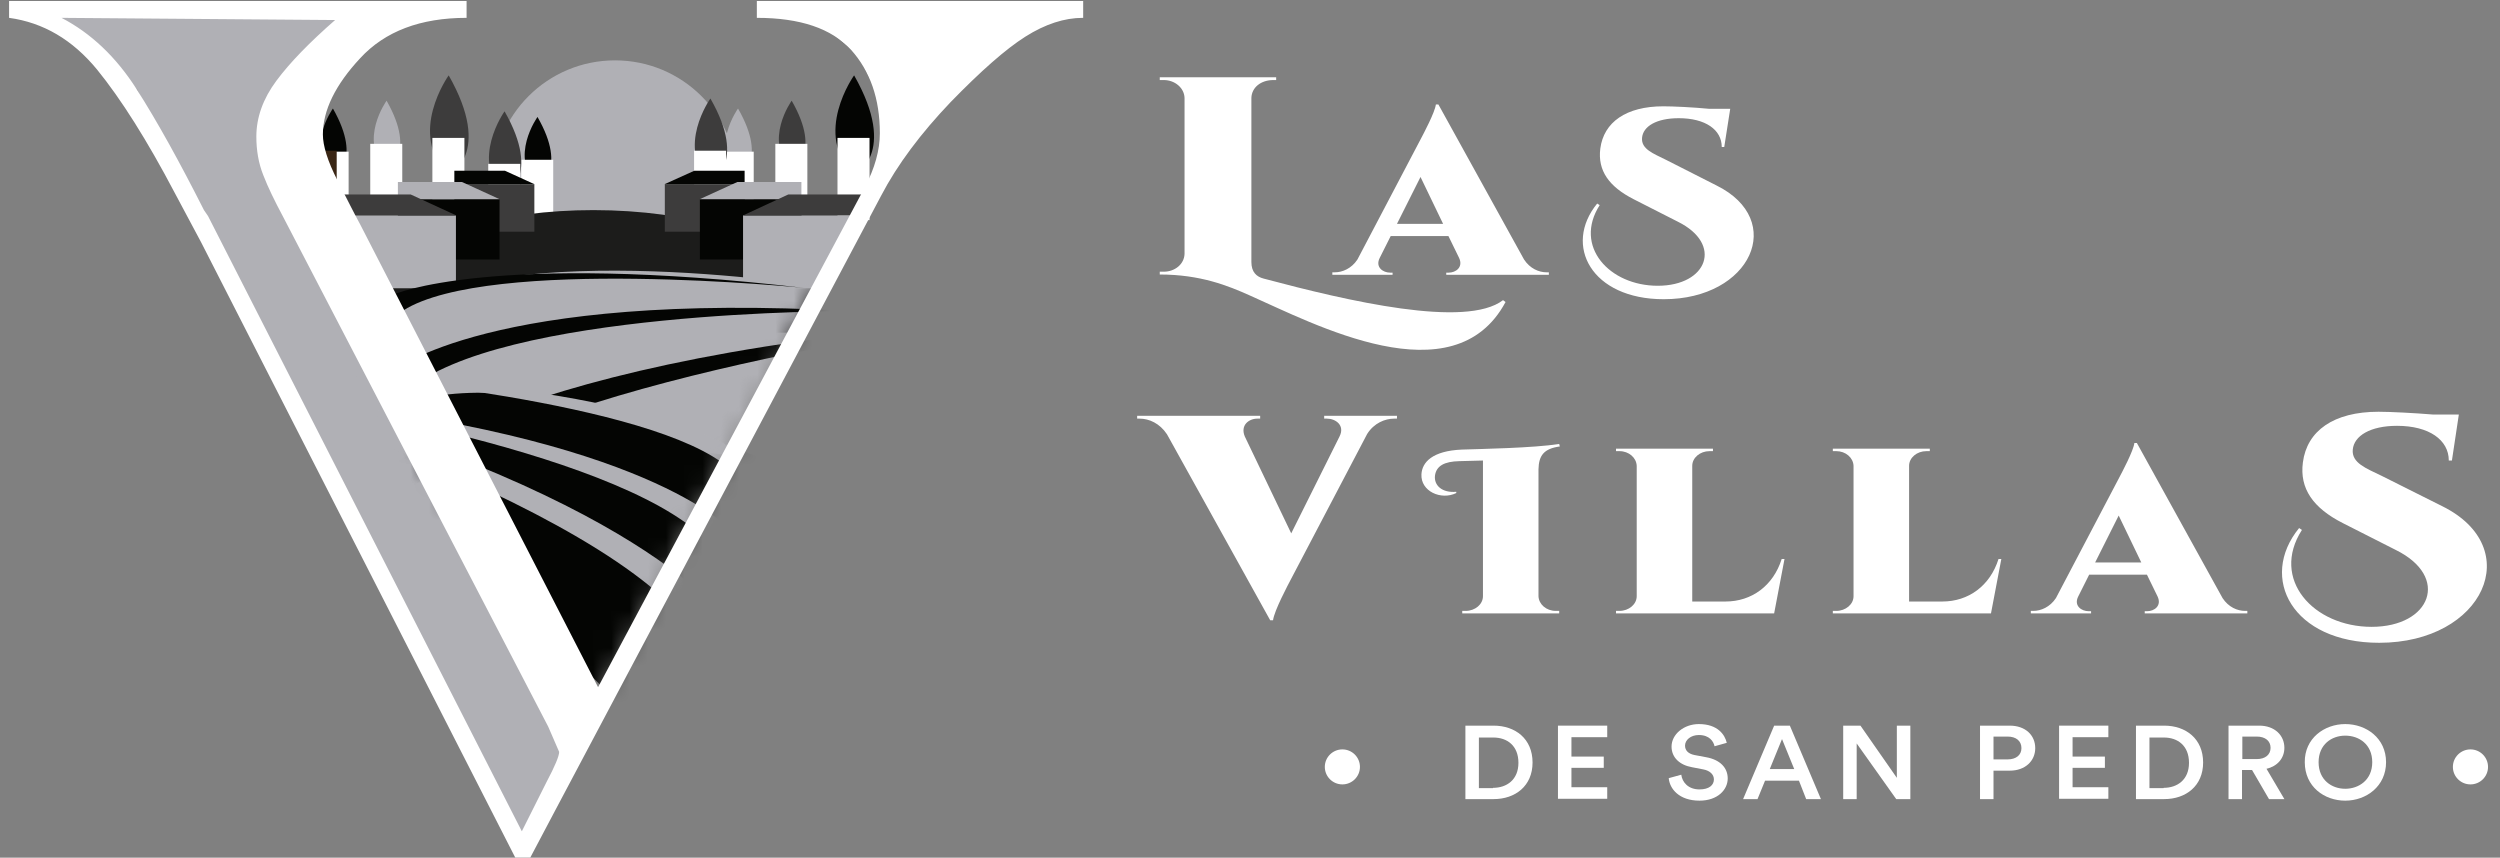 <svg width="137" height="47" viewBox="0 0 137 47" fill="none" xmlns="http://www.w3.org/2000/svg">
<rect x="0" y="0" width="137" height="47" fill="#808080" stroke="none"/>
<path d="M33.703 16.637C37.397 16.637 40.392 13.653 40.392 9.972C40.392 6.292 37.397 3.308 33.703 3.308C30.009 3.308 27.014 6.292 27.014 9.972C27.014 13.653 30.009 16.637 33.703 16.637Z" fill="#B0B0B5"/>
<path d="M18.244 5.946C18.244 5.946 16.662 8.156 18.244 9.715C18.244 9.715 19.929 8.91 18.244 5.946Z" fill="#040503"/>
<path d="M18.227 8.311V11.394" stroke="white" stroke-width="1.755" stroke-miterlimit="10"/>
<path d="M21.185 5.518C21.185 5.518 19.603 7.728 21.185 9.287C21.185 9.287 22.87 8.482 21.185 5.518Z" fill="#B0B0B5"/>
<path d="M21.167 7.882V10.966" stroke="white" stroke-width="1.755" stroke-miterlimit="10"/>
<path d="M29.455 6.409C29.455 6.409 27.873 8.619 29.455 10.178C29.455 10.178 31.157 9.373 29.455 6.409Z" fill="#040503"/>
<path d="M29.439 8.756V11.857" stroke="white" stroke-width="1.755" stroke-miterlimit="10"/>
<path d="M16.713 5.398C16.713 5.398 14.787 8.105 16.713 9.99C16.713 9.99 18.777 8.996 16.713 5.398Z" fill="#3CA473"/>
<path d="M16.696 8.259V12.045" stroke="#3A2615" stroke-width="3.51" stroke-miterlimit="10"/>
<path d="M16.748 8.242V12.028" stroke="white" stroke-width="0.877" stroke-miterlimit="10"/>
<path d="M27.65 6.101C27.65 6.101 25.724 8.807 27.65 10.692C27.65 10.692 29.713 9.715 27.65 6.101Z" fill="#3D3C3C"/>
<path d="M27.633 8.979V12.748" stroke="white" stroke-width="1.755" stroke-miterlimit="10"/>
<path d="M24.588 4.13C24.588 4.13 22.284 7.351 24.588 9.595C24.588 9.613 27.047 8.448 24.588 4.13Z" fill="#3D3C3C"/>
<path d="M24.572 7.557V12.062" stroke="white" stroke-width="1.755" stroke-miterlimit="10"/>
<path d="M40.443 5.946C40.443 5.946 38.861 8.156 40.443 9.715C40.443 9.715 42.146 8.91 40.443 5.946Z" fill="#B0B0B5"/>
<path d="M40.426 8.311V11.394" stroke="white" stroke-width="1.755" stroke-miterlimit="10"/>
<path d="M43.384 5.518C43.384 5.518 41.802 7.728 43.384 9.287C43.384 9.287 45.086 8.482 43.384 5.518Z" fill="#3D3C3C"/>
<path d="M43.366 7.882V10.966" stroke="white" stroke-width="1.755" stroke-miterlimit="10"/>
<path d="M38.93 5.398C38.93 5.398 37.004 8.105 38.93 9.99C38.93 9.99 40.994 8.996 38.93 5.398Z" fill="#3D3C3C"/>
<path d="M38.913 8.259V12.045" stroke="white" stroke-width="1.755" stroke-miterlimit="10"/>
<path d="M46.805 4.13C46.805 4.13 44.501 7.351 46.805 9.595C46.805 9.613 49.264 8.448 46.805 4.13Z" fill="#040503"/>
<path d="M46.772 7.557V12.062" stroke="white" stroke-width="1.755" stroke-miterlimit="10"/>
<path d="M32.516 11.514C27.529 11.514 23.076 12.782 20.204 14.735L21.717 18.23H43.831L45.224 15.026C42.386 12.902 37.761 11.514 32.516 11.514Z" fill="#1C1C1B"/>
<path d="M29.283 10.092H24.898V12.696H29.283V10.092Z" fill="#3D3C3C"/>
<path d="M29.283 10.092L27.667 9.355H24.898V10.092H29.283Z" fill="#040503"/>
<path d="M27.375 10.915H21.804V14.221H27.375V10.915Z" fill="#040503"/>
<path d="M27.375 10.915L25.312 9.972H21.804V10.915H27.375Z" fill="#B0B0B5"/>
<path d="M24.985 11.805H18.278V15.797H24.985V11.805Z" fill="#B0B0B5"/>
<path d="M25.002 11.805L22.508 10.658H18.278V11.805H25.002Z" fill="#3D3C3C"/>
<path d="M36.432 12.696L40.817 12.696L40.817 10.092L36.432 10.092L36.432 12.696Z" fill="#3D3C3C"/>
<path d="M36.42 10.092L38.053 9.355H40.805V10.092H36.42Z" fill="#040503"/>
<path d="M38.353 14.218L43.925 14.218L43.925 10.911L38.353 10.911L38.353 14.218Z" fill="#040503"/>
<path d="M38.346 10.915L40.409 9.972H43.917V10.915H38.346Z" fill="#B0B0B5"/>
<path d="M45 15.797H40.719V11.805H47.425L45 15.797Z" fill="#B0B0B5"/>
<path d="M40.719 11.805L43.195 10.658H47.425V11.805H40.719Z" fill="#3D3C3C"/>
<path d="M2.527 0.533H21.167L18.794 2.571L15.871 7.231L31.949 39.97L28.493 46.994L7.514 4.901L4.178 2.04L2.527 0.533Z" fill="#B0B0B5"/>
<mask id="mask0_350_65" style="mask-type:luminance" maskUnits="userSpaceOnUse" x="15" y="11" width="33" height="28">
<path d="M15.871 11.377L30.883 38.908H32.396L47.047 11.377H15.871Z" fill="white"/>
</mask>
<g mask="url(#mask0_350_65)">
<path d="M45.551 15.797C45.551 15.797 27.668 12.799 21.064 17.373L21.804 22.444L39.825 24.946L45.551 15.797Z" fill="#B0B0B5"/>
<path d="M21.564 16.14C21.564 16.14 26.86 13.776 44.09 15.78C44.09 15.78 26.808 14.033 22.096 17.014L21.564 16.14Z" fill="#040503"/>
<path d="M21.564 20.32C21.564 20.32 26.86 15.934 46.583 17.048C46.583 17.048 27.272 16.979 22.268 21.468L21.564 20.32Z" fill="#040503"/>
<path d="M20.188 26.505C20.188 26.505 26.447 19.806 52.825 17.733C52.825 17.733 27.169 21.108 21.322 27.892L20.188 26.505Z" fill="#040503"/>
</g>
<mask id="mask1_350_65" style="mask-type:luminance" maskUnits="userSpaceOnUse" x="15" y="11" width="33" height="28">
<path d="M15.871 11.377L30.883 38.908H32.396L47.047 11.377H15.871Z" fill="white"/>
</mask>
<g mask="url(#mask1_350_65)">
<path d="M42.352 25.374C42.352 25.374 27.908 19.206 21.391 22.479L22.869 27.515L34.27 38.908L42.352 25.374Z" fill="#040503"/>
<path d="M40.616 24.86C40.616 24.86 36.162 21.245 18.829 20.577C18.829 20.577 35.767 21.982 39.962 25.665L40.616 24.86Z" fill="#B0B0B5"/>
<path d="M39.962 28.989C39.962 28.989 35.406 23.849 15.751 21.896C15.751 21.896 34.838 24.808 39.085 30.017L39.962 28.989Z" fill="#B0B0B5"/>
<path d="M39.601 33.785C39.601 33.785 34.459 26.213 8.718 20.08C8.718 20.08 33.531 27.378 38.277 34.968L39.601 33.785Z" fill="#B0B0B5"/>
</g>
<path d="M59.341 0.978C58.327 0.978 57.278 1.321 56.194 2.006C55.111 2.691 53.753 3.891 52.102 5.587C50.468 7.3 49.179 9.013 48.285 10.726L30.418 44.424L29.06 46.994H28.235L11.022 13.279L9.577 10.572C8.064 7.694 6.637 5.432 5.313 3.805C3.972 2.177 2.372 1.235 0.498 0.978V0.053H25.569V0.978C23.041 0.978 21.098 1.715 19.74 3.188C18.381 4.644 17.694 6.049 17.694 7.368C17.694 7.985 17.951 8.824 18.485 9.87C19.018 10.915 19.43 11.737 19.74 12.302L32.774 37.657L47.39 10.264C47.941 9.219 48.216 8.225 48.216 7.3C48.216 5.415 47.683 3.891 46.634 2.726C45.568 1.561 43.848 0.978 41.475 0.978V0.053H59.358V0.978H59.341ZM30.642 41.204L30.04 39.816L15.493 11.84C15.046 11 14.684 10.264 14.427 9.595C14.168 8.944 14.048 8.242 14.048 7.488C14.048 6.443 14.409 5.415 15.149 4.422C15.888 3.428 16.954 2.332 18.364 1.098L3.37 0.978C4.986 1.818 6.362 3.12 7.497 4.901C8.632 6.683 9.852 8.893 11.177 11.514L11.4 11.84L28.596 45.555L29.954 42.848C30.418 41.974 30.642 41.426 30.642 41.204ZM52.841 0.978H46.101V1.235C47.012 1.852 47.717 2.623 48.216 3.531C48.714 4.456 49.075 5.484 49.282 6.632C49.832 5.706 50.486 4.679 51.208 3.531C51.93 2.4 52.48 1.543 52.841 0.978Z" fill="white"/>
<path d="M49.471 7.711L48.491 5.929L47.046 3.017L44.071 0.533H54.371L49.471 7.711Z" fill="white"/>
<path d="M82.504 16.551C79.667 21.845 71.981 17.733 68.49 16.191C67.303 15.66 65.79 15.043 63.555 15.043V14.889H63.778C64.38 14.889 64.896 14.478 64.913 13.913V5.364C64.896 4.816 64.38 4.387 63.778 4.387H63.555V4.233H69.934V4.387H69.779C69.092 4.387 68.593 4.798 68.576 5.364V14.358C68.576 14.906 68.851 15.163 69.246 15.266C73.872 16.5 80.338 18.007 82.367 16.448L82.504 16.551Z" fill="white"/>
<path d="M83.518 14.221C83.845 14.718 84.326 14.923 84.756 14.923H84.877V15.06H79.254V14.941H79.391C79.77 14.941 80.2 14.649 79.959 14.135L79.374 12.936H76.21L75.608 14.135C75.35 14.649 75.797 14.941 76.176 14.941H76.313V15.06H73.012V14.923H73.149C73.562 14.923 74.061 14.718 74.387 14.221L77.844 7.642C78.016 7.317 78.635 6.152 78.686 5.724H78.824L83.518 14.221ZM79.082 12.268L77.844 9.698L76.554 12.268H79.082Z" fill="white"/>
<path d="M94.059 10.161C97.911 12.062 95.968 16.397 91.171 16.397C87.216 16.397 85.651 13.45 87.525 11.154L87.663 11.24C86.218 13.502 88.196 15.66 90.844 15.66C93.561 15.66 94.438 13.382 91.944 12.148L89.52 10.915C88.179 10.229 87.542 9.356 87.697 8.139C87.886 6.7 89.107 5.826 91.153 5.826C91.686 5.826 92.787 5.878 93.664 5.963H94.816L94.489 8.054H94.352C94.352 7.111 93.458 6.477 91.996 6.477C90.775 6.477 90.036 6.923 89.984 7.557C89.933 8.173 90.603 8.413 91.291 8.756L94.059 10.161Z" fill="white"/>
<path d="M76.554 22.787V22.941H76.4C75.901 22.941 75.299 23.181 74.921 23.78L70.777 31.678C70.57 32.072 69.831 33.46 69.762 33.991H69.607L63.95 23.798C63.554 23.198 62.97 22.941 62.454 22.941H62.316V22.787H69.057V22.941H68.902C68.438 22.941 67.957 23.301 68.215 23.918L70.759 29.228L73.407 23.918C73.717 23.301 73.184 22.941 72.72 22.941H72.565V22.787H76.554Z" fill="white"/>
<path d="M84.309 32.672C84.326 33.117 84.739 33.477 85.255 33.477H85.444V33.614H80.131V33.477H80.32C80.836 33.477 81.266 33.117 81.266 32.672V25.237L79.976 25.271C79.151 25.288 78.704 25.528 78.635 26.076C78.583 26.607 79.03 27.019 79.804 26.95V27.019C78.961 27.43 77.844 26.916 77.895 25.991C77.93 25.34 78.48 24.706 80.114 24.637C81.145 24.603 84.034 24.552 85.444 24.329L85.478 24.466C84.602 24.586 84.326 24.963 84.309 25.716V32.672Z" fill="white"/>
<path d="M97.791 30.633L97.223 33.614H88.557V33.477H88.746C89.262 33.477 89.692 33.117 89.692 32.672V25.528C89.674 25.082 89.262 24.723 88.746 24.723H88.557V24.586H93.87V24.723H93.681C93.165 24.723 92.735 25.082 92.735 25.528V32.963H94.558C95.985 32.963 97.172 32.107 97.636 30.633H97.791Z" fill="white"/>
<path d="M109.673 30.633L109.106 33.614H100.439V33.477H100.629C101.144 33.477 101.574 33.117 101.574 32.672V25.528C101.557 25.082 101.144 24.723 100.629 24.723H100.439V24.586H105.753V24.723H105.564C105.048 24.723 104.618 25.082 104.618 25.528V32.963H106.441C107.868 32.963 109.054 32.107 109.519 30.633H109.673Z" fill="white"/>
<path d="M121.796 32.775C122.122 33.272 122.604 33.477 123.034 33.477H123.154V33.614H117.531V33.494H117.669C118.047 33.494 118.477 33.203 118.236 32.689L117.651 31.49H114.487L113.886 32.689C113.628 33.203 114.075 33.494 114.453 33.494H114.591V33.614H111.289V33.477H111.427C111.839 33.477 112.338 33.272 112.665 32.775L116.121 26.196C116.293 25.871 116.912 24.706 116.964 24.277H117.101L121.796 32.775ZM117.342 30.822L116.104 28.252L114.814 30.822H117.342Z" fill="white"/>
<path d="M133.832 27.738C138.441 30.017 136.119 35.225 130.376 35.225C125.63 35.225 123.756 31.678 125.991 28.937L126.146 29.04C124.409 31.747 126.782 34.351 129.963 34.351C133.213 34.351 134.28 31.61 131.287 30.137L128.381 28.663C126.765 27.841 126.008 26.779 126.198 25.34C126.421 23.609 127.883 22.564 130.342 22.564C130.978 22.564 132.319 22.633 133.351 22.718H134.744L134.365 25.237H134.194C134.194 24.106 133.11 23.335 131.356 23.335C129.895 23.335 129 23.883 128.932 24.637C128.863 25.374 129.671 25.665 130.514 26.076L133.832 27.738Z" fill="white"/>
<path d="M80.304 43.791V39.765H81.851C83.038 39.765 83.984 40.484 83.984 41.786C83.984 43.071 83.038 43.791 81.851 43.791H80.304ZM81.817 43.174C82.573 43.174 83.21 42.728 83.21 41.803C83.21 40.861 82.591 40.416 81.834 40.416H81.043V43.191H81.817V43.174Z" fill="white"/>
<path d="M85.376 43.791V39.765H88.076V40.398H86.115V41.461H87.886V42.077H86.115V43.14H88.076V43.773H85.376V43.791Z" fill="white"/>
<path d="M93.957 40.895C93.905 40.638 93.682 40.279 93.097 40.279C92.65 40.279 92.34 40.553 92.34 40.861C92.34 41.118 92.512 41.306 92.856 41.375L93.493 41.495C94.266 41.632 94.679 42.077 94.679 42.66C94.679 43.277 94.129 43.876 93.132 43.876C92.014 43.876 91.498 43.225 91.446 42.643L92.134 42.454C92.186 42.865 92.512 43.26 93.132 43.26C93.665 43.26 93.922 43.02 93.922 42.711C93.922 42.454 93.716 42.232 93.338 42.163L92.719 42.043C92.048 41.923 91.601 41.512 91.601 40.912C91.601 40.244 92.272 39.679 93.097 39.679C94.129 39.679 94.524 40.261 94.627 40.707L93.957 40.895Z" fill="white"/>
<path d="M98.582 42.78H96.725L96.312 43.791H95.522L97.224 39.765H98.084L99.786 43.791H98.978L98.582 42.78ZM96.983 42.146H98.324L97.654 40.501L96.983 42.146Z" fill="white"/>
<path d="M103.913 43.791L101.746 40.741V43.791H101.007V39.765H101.953L103.947 42.626V39.765H104.687V43.791H103.913Z" fill="white"/>
<path d="M109.244 42.215V43.791H108.505V39.765H110.138C110.981 39.765 111.531 40.279 111.531 40.998C111.531 41.7 110.981 42.232 110.138 42.232H109.244V42.215ZM110.018 41.615C110.482 41.615 110.775 41.375 110.775 40.998C110.775 40.604 110.482 40.364 110.018 40.364H109.244V41.615H110.018Z" fill="white"/>
<path d="M112.838 43.791V39.765H115.538V40.398H113.577V41.461H115.348V42.077H113.577V43.14H115.538V43.773H112.838V43.791Z" fill="white"/>
<path d="M117.051 43.791V39.765H118.598C119.785 39.765 120.731 40.484 120.731 41.786C120.731 43.071 119.785 43.791 118.598 43.791H117.051ZM118.564 43.174C119.321 43.174 119.957 42.728 119.957 41.803C119.957 40.861 119.338 40.416 118.581 40.416H117.79V43.191H118.564V43.174Z" fill="white"/>
<path d="M123.413 42.197H122.862V43.791H122.123V39.765H123.808C124.651 39.765 125.184 40.296 125.184 40.981C125.184 41.546 124.806 41.992 124.204 42.129L125.184 43.791H124.341L123.413 42.197ZM123.671 41.598C124.135 41.598 124.427 41.358 124.427 40.981C124.427 40.604 124.135 40.364 123.671 40.364H122.88V41.598H123.671Z" fill="white"/>
<path d="M128.52 39.679C129.672 39.679 130.756 40.45 130.756 41.769C130.756 43.088 129.672 43.876 128.52 43.876C127.368 43.876 126.302 43.105 126.302 41.769C126.285 40.467 127.368 39.679 128.52 39.679ZM128.52 43.225C129.26 43.225 129.999 42.746 129.999 41.769C129.999 40.792 129.277 40.313 128.52 40.313C127.781 40.313 127.059 40.792 127.059 41.769C127.059 42.746 127.781 43.225 128.52 43.225Z" fill="white"/>
<path d="M73.563 42.985C74.094 42.985 74.525 42.556 74.525 42.026C74.525 41.496 74.094 41.067 73.563 41.067C73.031 41.067 72.6 41.496 72.6 42.026C72.6 42.556 73.031 42.985 73.563 42.985Z" fill="white"/>
<path d="M135.381 42.985C135.913 42.985 136.344 42.556 136.344 42.026C136.344 41.496 135.913 41.067 135.381 41.067C134.849 41.067 134.418 41.496 134.418 42.026C134.418 42.556 134.849 42.985 135.381 42.985Z" fill="white"/>
</svg>
